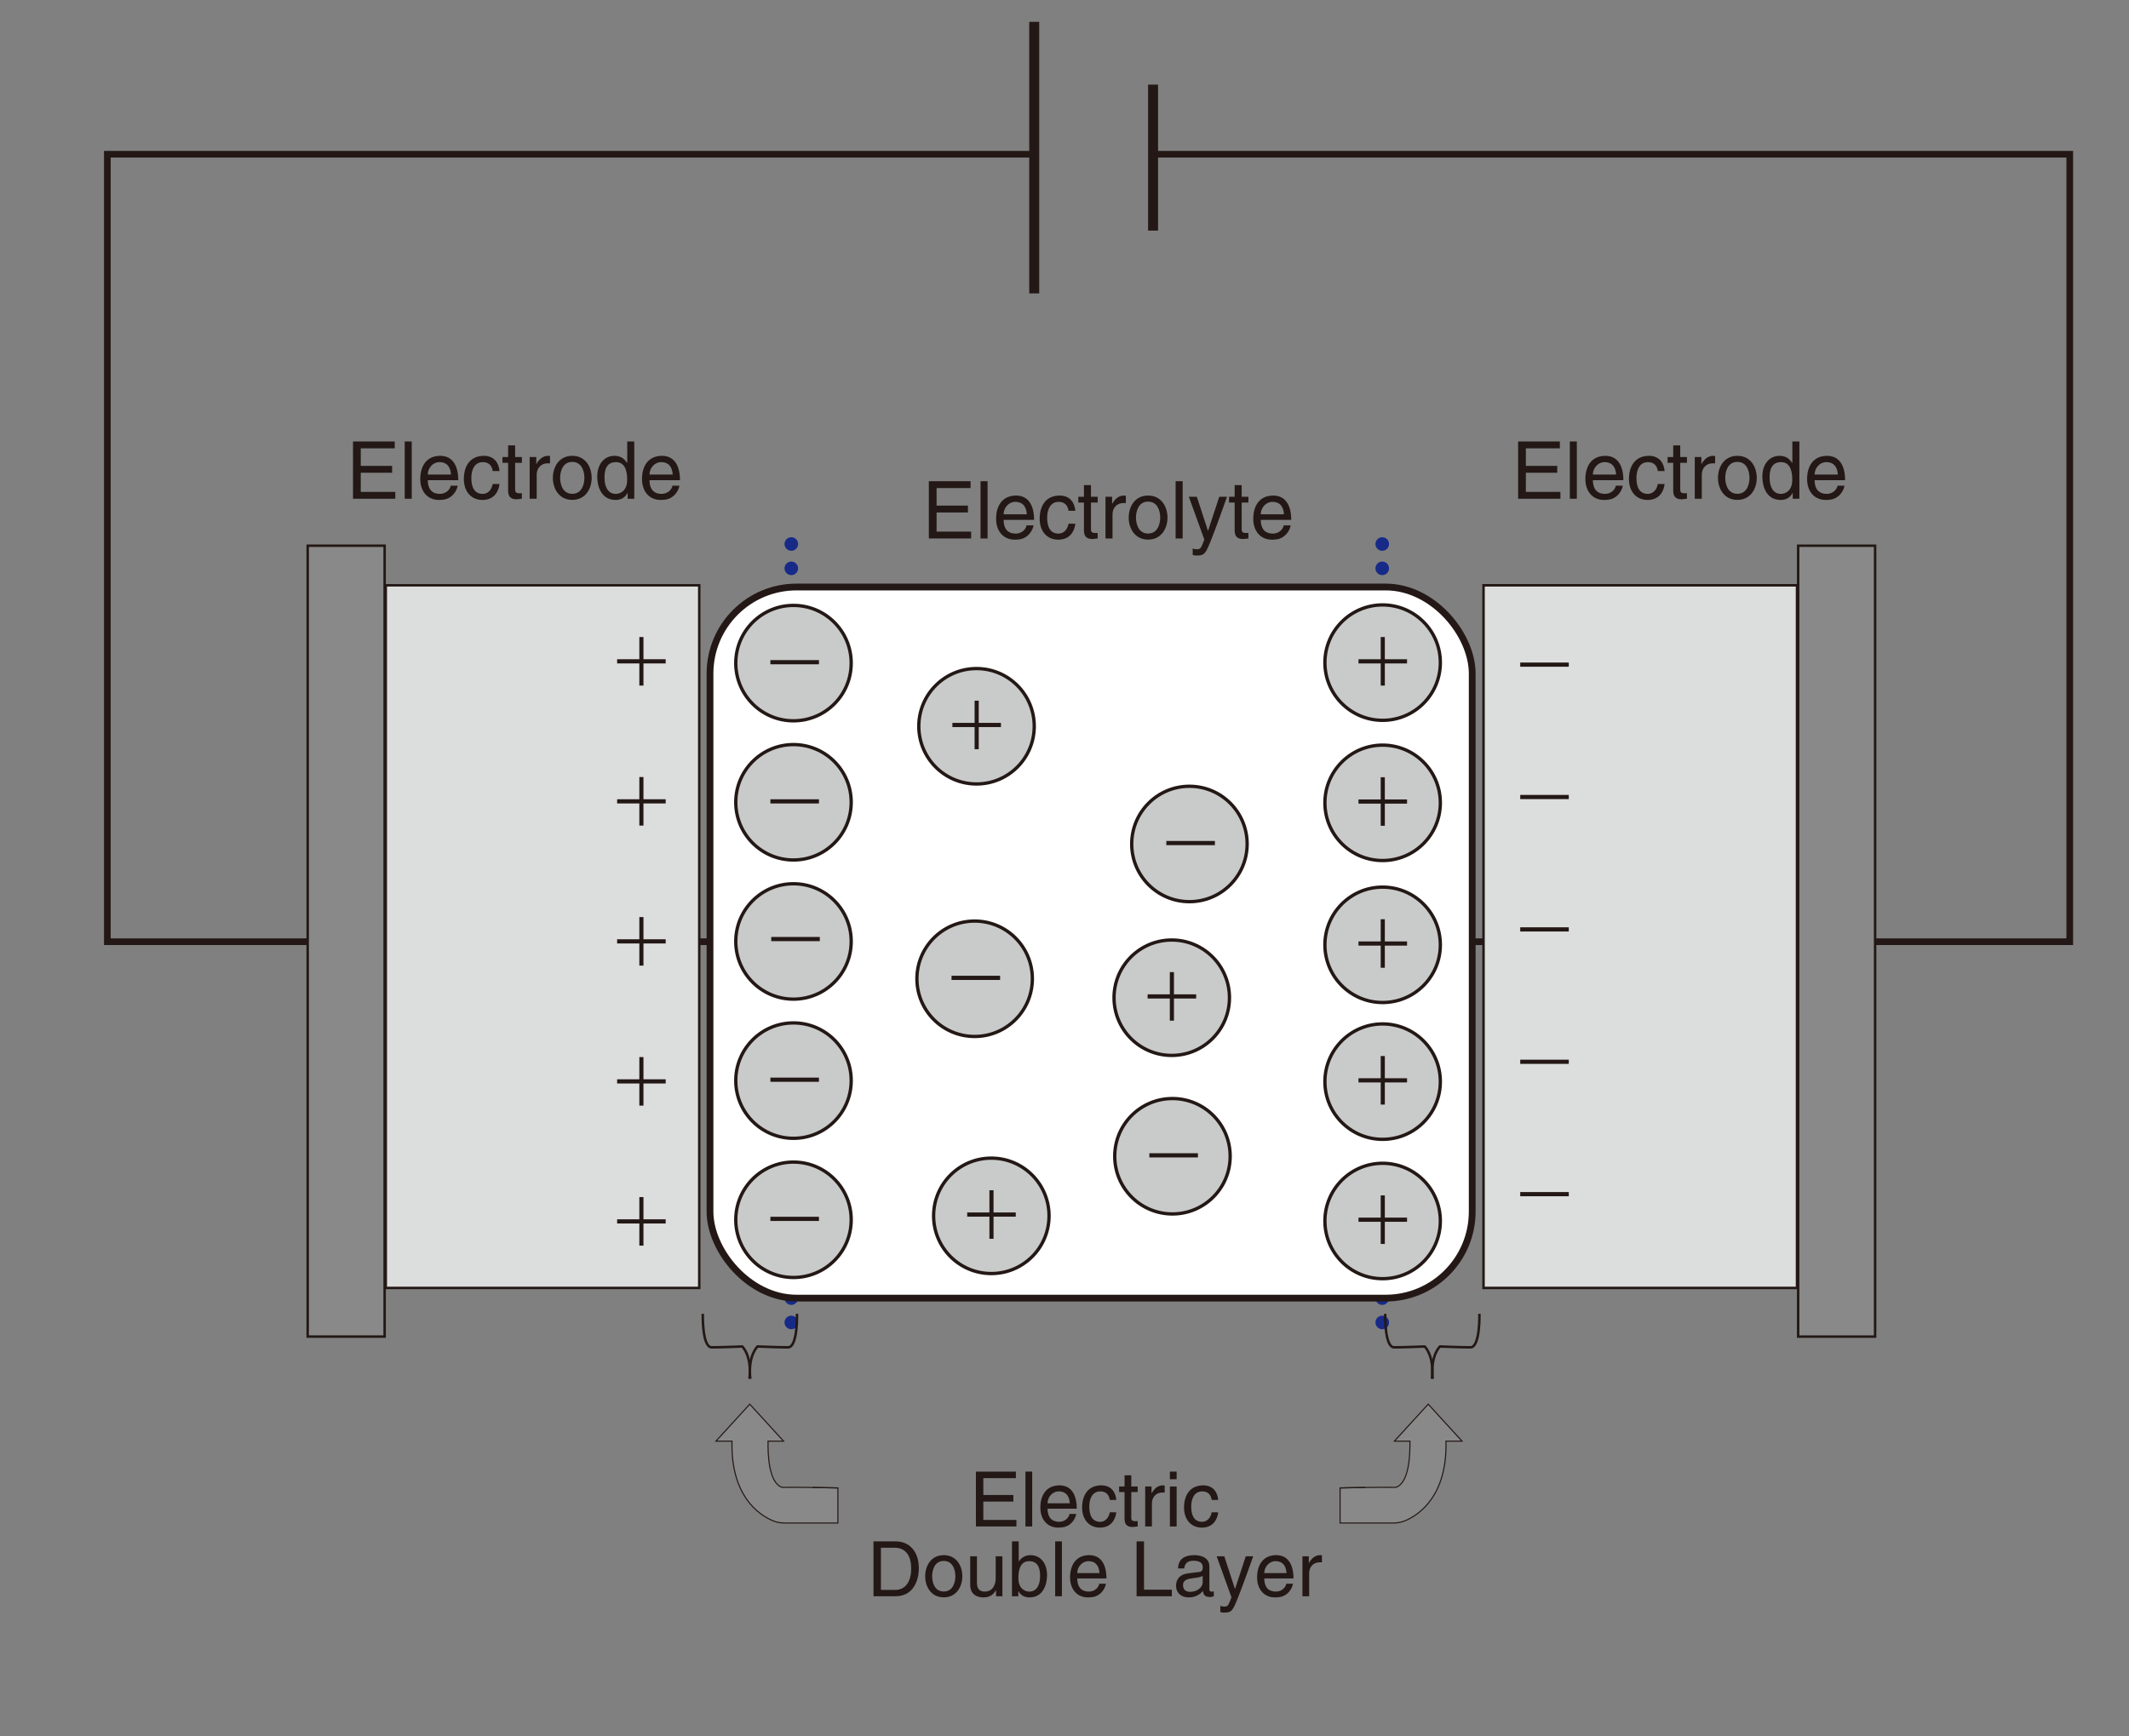 <?xml version="1.0" encoding="UTF-8"?>
<svg xmlns="http://www.w3.org/2000/svg" viewBox="0 0 640.413 522.405">
  <rect x="0" y="0" width="640.413" height="522.405" fill="#808080" stroke="none"/>
  <g id="uuid-5ceb07b1-d3f6-48d7-8b36-f30a5ad211f1" data-name="図">
    <polyline points="345.828 46.403 622.594 46.403 622.594 283.339 32.296 283.339 32.296 46.403 311.104 46.403" style="fill: none; stroke: #231815; stroke-miterlimit: 10; stroke-width: 2.003px;"/>
    <rect x="92.551" y="164.19" width="23.149" height="237.957" style="fill: #898989; stroke: #231815; stroke-miterlimit: 10; stroke-width: .739px;"/>
    <rect x="116.041" y="176.105" width="94.298" height="211.404" style="fill: #dcdddd; stroke: #231815; stroke-miterlimit: 10; stroke-width: .739px;"/>
    <rect x="540.892" y="164.19" width="23.149" height="237.957" transform="translate(1104.932 566.337) rotate(-180)" style="fill: #898989; stroke: #231815; stroke-miterlimit: 10; stroke-width: .739px;"/>
    <rect x="446.253" y="176.105" width="94.298" height="211.404" transform="translate(986.804 563.614) rotate(-180)" style="fill: #dcdddd; stroke: #231815; stroke-miterlimit: 10; stroke-width: .739px;"/>
    <path d="M200.238,198.349v1.26h-6.682v6.661h-1.24v-6.661h-6.681v-1.26h6.681v-6.682h1.24v6.682h6.682Z" style="fill: #231815;"/>
    <path d="M200.238,240.477v1.26h-6.682v6.661h-1.24v-6.661h-6.681v-1.26h6.681v-6.682h1.24v6.682h6.682Z" style="fill: #231815;"/>
    <path d="M200.238,282.605v1.26h-6.682v6.661h-1.24v-6.661h-6.681v-1.26h6.681v-6.682h1.24v6.682h6.682Z" style="fill: #231815;"/>
    <path d="M200.238,324.733v1.26h-6.682v6.661h-1.24v-6.661h-6.681v-1.26h6.681v-6.682h1.24v6.682h6.682Z" style="fill: #231815;"/>
    <path d="M200.238,366.86v1.261h-6.682v6.661h-1.24v-6.661h-6.681v-1.261h6.681v-6.682h1.24v6.682h6.682Z" style="fill: #231815;"/>
    <path d="M457.294,199.343h14.604v1.26h-14.604v-1.26Z" style="fill: #231815;"/>
    <path d="M457.294,239.172h14.604v1.26h-14.604v-1.26Z" style="fill: #231815;"/>
    <path d="M457.294,279.002h14.604v1.26h-14.604v-1.26Z" style="fill: #231815;"/>
    <path d="M457.294,318.832h14.604v1.26h-14.604v-1.26Z" style="fill: #231815;"/>
    <path d="M457.294,358.661h14.604v1.261h-14.604v-1.261Z" style="fill: #231815;"/>
    <g>
      <circle cx="238.027" cy="163.679" r="2.043" style="fill: #172a88;"/>
      <circle cx="238.027" cy="170.999" r="2.043" style="fill: #172a88;"/>
      <circle cx="238.027" cy="178.318" r="2.043" style="fill: #172a88;"/>
      <circle cx="238.027" cy="185.637" r="2.043" style="fill: #172a88;"/>
      <circle cx="238.027" cy="192.956" r="2.043" style="fill: #172a88;"/>
      <circle cx="238.027" cy="200.275" r="2.043" style="fill: #172a88;"/>
      <circle cx="238.027" cy="207.594" r="2.043" style="fill: #172a88;"/>
      <circle cx="238.027" cy="214.913" r="2.043" style="fill: #172a88;"/>
      <circle cx="238.027" cy="222.233" r="2.043" style="fill: #172a88;"/>
      <circle cx="238.027" cy="229.552" r="2.043" style="fill: #172a88;"/>
      <circle cx="238.027" cy="236.871" r="2.043" style="fill: #172a88;"/>
      <circle cx="238.027" cy="244.19" r="2.043" style="fill: #172a88;"/>
      <circle cx="238.027" cy="251.509" r="2.043" style="fill: #172a88;"/>
      <circle cx="238.027" cy="258.828" r="2.043" style="fill: #172a88;"/>
      <circle cx="238.027" cy="266.147" r="2.043" style="fill: #172a88;"/>
      <circle cx="238.027" cy="273.467" r="2.043" style="fill: #172a88;"/>
      <circle cx="238.027" cy="280.786" r="2.043" style="fill: #172a88;"/>
      <circle cx="238.027" cy="288.105" r="2.043" style="fill: #172a88;"/>
      <circle cx="238.027" cy="295.424" r="2.043" style="fill: #172a88;"/>
      <circle cx="238.027" cy="302.743" r="2.043" style="fill: #172a88;"/>
      <circle cx="238.027" cy="310.062" r="2.043" style="fill: #172a88;"/>
      <circle cx="238.027" cy="317.381" r="2.043" style="fill: #172a88;"/>
      <circle cx="238.027" cy="324.701" r="2.043" style="fill: #172a88;"/>
      <circle cx="238.027" cy="332.02" r="2.043" style="fill: #172a88;"/>
      <circle cx="238.027" cy="339.339" r="2.043" style="fill: #172a88;"/>
      <circle cx="238.027" cy="346.658" r="2.043" style="fill: #172a88;"/>
      <circle cx="238.027" cy="353.977" r="2.043" style="fill: #172a88;"/>
      <circle cx="238.027" cy="361.296" r="2.043" style="fill: #172a88;"/>
      <circle cx="238.027" cy="368.616" r="2.043" style="fill: #172a88;"/>
      <circle cx="238.027" cy="375.935" r="2.043" style="fill: #172a88;"/>
      <circle cx="238.027" cy="383.254" r="2.043" style="fill: #172a88;"/>
      <circle cx="238.027" cy="390.573" r="2.043" style="fill: #172a88;"/>
      <circle cx="238.027" cy="397.892" r="2.043" style="fill: #172a88;"/>
    </g>
    <g>
      <circle cx="415.785" cy="163.679" r="2.043" style="fill: #172a88;"/>
      <circle cx="415.785" cy="170.999" r="2.043" style="fill: #172a88;"/>
      <circle cx="415.785" cy="178.318" r="2.043" style="fill: #172a88;"/>
      <circle cx="415.785" cy="185.637" r="2.043" style="fill: #172a88;"/>
      <circle cx="415.785" cy="192.956" r="2.043" style="fill: #172a88;"/>
      <circle cx="415.785" cy="200.275" r="2.043" style="fill: #172a88;"/>
      <circle cx="415.785" cy="207.594" r="2.043" style="fill: #172a88;"/>
      <circle cx="415.785" cy="214.913" r="2.043" style="fill: #172a88;"/>
      <circle cx="415.785" cy="222.233" r="2.043" style="fill: #172a88;"/>
      <circle cx="415.785" cy="229.552" r="2.043" style="fill: #172a88;"/>
      <circle cx="415.785" cy="236.871" r="2.043" style="fill: #172a88;"/>
      <circle cx="415.785" cy="244.19" r="2.043" style="fill: #172a88;"/>
      <circle cx="415.785" cy="251.509" r="2.043" style="fill: #172a88;"/>
      <circle cx="415.785" cy="258.828" r="2.043" style="fill: #172a88;"/>
      <circle cx="415.785" cy="266.147" r="2.043" style="fill: #172a88;"/>
      <circle cx="415.785" cy="273.467" r="2.043" style="fill: #172a88;"/>
      <circle cx="415.785" cy="280.786" r="2.043" style="fill: #172a88;"/>
      <circle cx="415.785" cy="288.105" r="2.043" style="fill: #172a88;"/>
      <circle cx="415.785" cy="295.424" r="2.043" style="fill: #172a88;"/>
      <circle cx="415.785" cy="302.743" r="2.043" style="fill: #172a88;"/>
      <circle cx="415.785" cy="310.062" r="2.043" style="fill: #172a88;"/>
      <circle cx="415.785" cy="317.381" r="2.043" style="fill: #172a88;"/>
      <circle cx="415.785" cy="324.701" r="2.043" style="fill: #172a88;"/>
      <circle cx="415.785" cy="332.02" r="2.043" style="fill: #172a88;"/>
      <circle cx="415.785" cy="339.339" r="2.043" style="fill: #172a88;"/>
      <circle cx="415.785" cy="346.658" r="2.043" style="fill: #172a88;"/>
      <circle cx="415.785" cy="353.977" r="2.043" style="fill: #172a88;"/>
      <circle cx="415.785" cy="361.296" r="2.043" style="fill: #172a88;"/>
      <circle cx="415.785" cy="368.616" r="2.043" style="fill: #172a88;"/>
      <circle cx="415.785" cy="375.935" r="2.043" style="fill: #172a88;"/>
      <circle cx="415.785" cy="383.254" r="2.043" style="fill: #172a88;"/>
      <circle cx="415.785" cy="390.573" r="2.043" style="fill: #172a88;"/>
      <circle cx="415.785" cy="397.892" r="2.043" style="fill: #172a88;"/>
    </g>
    <rect x="213.572" y="176.616" width="229.277" height="213.957" rx="26.043" ry="26.043" style="fill: #fff; stroke: #231815; stroke-miterlimit: 10; stroke-width: 2.038px;"/>
    <circle cx="293.743" cy="218.516" r="17.362" style="fill: #c9caca; stroke: #231815; stroke-miterlimit: 10;"/>
    <path d="M301.089,217.498v1.26h-6.682v6.661h-1.24v-6.661h-6.681v-1.26h6.681v-6.682h1.24v6.682h6.682Z" style="fill: #231815;"/>
    <circle cx="415.9" cy="199.369" r="17.362" style="fill: #c9caca; stroke: #231815; stroke-miterlimit: 10;"/>
    <path d="M423.245,198.351v1.26h-6.682v6.661h-1.24v-6.661h-6.681v-1.26h6.681v-6.682h1.24v6.682h6.682Z" style="fill: #231815;"/>
    <circle cx="415.9" cy="241.552" r="17.362" style="fill: #c9caca; stroke: #231815; stroke-miterlimit: 10;"/>
    <path d="M423.245,240.534v1.26h-6.682v6.661h-1.24v-6.661h-6.681v-1.26h6.681v-6.682h1.24v6.682h6.682Z" style="fill: #231815;"/>
    <circle cx="415.9" cy="284.274" r="17.362" style="fill: #c9caca; stroke: #231815; stroke-miterlimit: 10;"/>
    <path d="M423.245,283.256v1.26h-6.682v6.661h-1.24v-6.661h-6.681v-1.26h6.681v-6.682h1.24v6.682h6.682Z" style="fill: #231815;"/>
    <circle cx="415.9" cy="325.437" r="17.362" style="fill: #c9caca; stroke: #231815; stroke-miterlimit: 10;"/>
    <path d="M423.245,324.418v1.261h-6.682v6.661h-1.24v-6.661h-6.681v-1.261h6.681v-6.682h1.24v6.682h6.682Z" style="fill: #231815;"/>
    <circle cx="415.9" cy="367.365" r="17.362" style="fill: #c9caca; stroke: #231815; stroke-miterlimit: 10;"/>
    <path d="M423.245,366.348v1.26h-6.682v6.661h-1.24v-6.661h-6.681v-1.26h6.681v-6.682h1.24v6.682h6.682Z" style="fill: #231815;"/>
    <circle cx="238.685" cy="199.515" r="17.362" style="fill: #c9caca; stroke: #231815; stroke-miterlimit: 10;"/>
    <path d="M231.738,198.611h14.604v1.26h-14.604v-1.26Z" style="fill: #231815;"/>
    <circle cx="238.685" cy="241.387" r="17.362" style="fill: #c9caca; stroke: #231815; stroke-miterlimit: 10;"/>
    <path d="M231.738,240.483h14.604v1.26h-14.604v-1.26Z" style="fill: #231815;"/>
    <circle cx="238.685" cy="283.26" r="17.362" style="fill: #c9caca; stroke: #231815; stroke-miterlimit: 10;"/>
    <path d="M231.996,281.91h14.604v1.26h-14.604v-1.26Z" style="fill: #231815;"/>
    <circle cx="238.685" cy="325.132" r="17.362" style="fill: #c9caca; stroke: #231815; stroke-miterlimit: 10;"/>
    <path d="M231.738,324.228h14.604v1.261h-14.604v-1.261Z" style="fill: #231815;"/>
    <circle cx="238.685" cy="367.004" r="17.362" style="fill: #c9caca; stroke: #231815; stroke-miterlimit: 10;"/>
    <path d="M231.738,366.1h14.604v1.26h-14.604v-1.26Z" style="fill: #231815;"/>
    <circle cx="352.466" cy="300.19" r="17.362" style="fill: #c9caca; stroke: #231815; stroke-miterlimit: 10;"/>
    <path d="M359.812,299.172v1.26h-6.682v6.661h-1.24v-6.661h-6.681v-1.26h6.681v-6.682h1.24v6.682h6.682Z" style="fill: #231815;"/>
    <circle cx="298.196" cy="365.817" r="17.362" style="fill: #c9caca; stroke: #231815; stroke-miterlimit: 10;"/>
    <path d="M305.543,364.799v1.261h-6.682v6.661h-1.24v-6.661h-6.681v-1.261h6.681v-6.682h1.24v6.682h6.682Z" style="fill: #231815;"/>
    <circle cx="352.679" cy="347.888" r="17.362" style="fill: #c9caca; stroke: #231815; stroke-miterlimit: 10;"/>
    <path d="M345.733,346.984h14.604v1.261h-14.604v-1.261Z" style="fill: #231815;"/>
    <circle cx="293.177" cy="294.488" r="17.362" style="fill: #c9caca; stroke: #231815; stroke-miterlimit: 10;"/>
    <path d="M286.231,293.583h14.604v1.26h-14.604v-1.26Z" style="fill: #231815;"/>
    <circle cx="357.786" cy="253.931" r="17.362" style="fill: #c9caca; stroke: #231815; stroke-miterlimit: 10;"/>
    <path d="M350.839,253.026h14.604v1.26h-14.604v-1.26Z" style="fill: #231815;"/>
    <g>
      <path d="M211.402,395.296s-.255,10.085,2.681,10.085,9.191-.255,9.191-.255c0,0,2.936,2.681,2.17,9.702" style="fill: none; stroke: #231815; stroke-miterlimit: 10; stroke-width: .75px;"/>
      <path d="M239.737,395.296s.255,10.085-2.681,10.085-9.191-.255-9.191-.255c0,0-2.936,2.681-2.17,9.702" style="fill: none; stroke: #231815; stroke-miterlimit: 10; stroke-width: .75px;"/>
    </g>
    <g>
      <path d="M416.679,395.296s-.255,10.085,2.681,10.085,9.191-.255,9.191-.255c0,0,2.936,2.681,2.17,9.702" style="fill: none; stroke: #231815; stroke-miterlimit: 10; stroke-width: .75px;"/>
      <path d="M445.013,395.296s.255,10.085-2.681,10.085-9.191-.255-9.191-.255c0,0-2.936,2.681-2.17,9.702" style="fill: none; stroke: #231815; stroke-miterlimit: 10; stroke-width: .75px;"/>
    </g>
    <path d="M235.275,447.509c-4.076-1.27-4.322-10.144-4.24-13.9h4.665l-10.17-11.128-10.17,11.128h4.828c-.401,16.462,8.062,22.121,12.16,23.891,1.136,.491,2.358,.732,3.595,.732h16.097v-10.553s-11.66-.255-16.766-.17Z" style="fill: #898989; stroke: #231815; stroke-miterlimit: 10; stroke-width: .33px;"/>
    <path d="M231.032,433.724c0-.039,.002-.077,.002-.114" style="fill: #898989; stroke: #231815; stroke-miterlimit: 10; stroke-width: .33px;"/>
    <path d="M252.04,447.679s-3.555-.078-7.598-.133" style="fill: #898989; stroke: #231815; stroke-miterlimit: 10; stroke-width: .33px;"/>
    <path d="M419.87,447.509c4.076-1.27,4.322-10.144,4.24-13.9h-4.665s10.17-11.128,10.17-11.128l10.17,11.128h-4.828c.401,16.462-8.062,22.121-12.16,23.891-1.136,.491-2.358,.732-3.595,.732h-16.097v-10.553s11.66-.255,16.766-.17Z" style="fill: #898989; stroke: #231815; stroke-miterlimit: 10; stroke-width: .33px;"/>
    <path d="M424.112,433.724c0-.039-.002-.077-.002-.114" style="fill: #898989; stroke: #231815; stroke-miterlimit: 10; stroke-width: .33px;"/>
    <path d="M403.104,447.679s3.555-.078,7.598-.133" style="fill: #898989; stroke: #231815; stroke-miterlimit: 10; stroke-width: .33px;"/>
    <line x1="311.104" y1="6.573" x2="311.104" y2="88.275" style="fill: none; stroke: #231815; stroke-miterlimit: 10; stroke-width: 3px;"/>
    <line x1="346.849" y1="25.467" x2="346.849" y2="69.381" style="fill: none; stroke: #231815; stroke-miterlimit: 10; stroke-width: 3px;"/>
  </g>
  <g id="uuid-54b960d4-ac47-4aab-a8be-38cbfdbeba5f" data-name="レイヤー 3">
    <g>
      <path d="M118.911,150.061h-12.721v-17.233h12.553v2.064h-10.225v5.281h9.433v2.064h-9.433v5.761h10.393v2.064Z" style="fill: #231815;"/>
      <path d="M123.854,150.061h-2.112v-17.233h2.112v17.233Z" style="fill: #231815;"/>
      <path d="M137.678,146.124c-.072,.6-.648,2.376-2.232,3.433-.576,.384-1.392,.864-3.408,.864-3.528,0-5.617-2.664-5.617-6.289,0-3.888,1.872-6.984,6.024-6.984,3.625,0,5.401,2.88,5.401,7.321h-9.169c0,2.616,1.224,4.128,3.648,4.128,1.992,0,3.168-1.536,3.24-2.472h2.112Zm-2.017-3.336c-.12-1.944-.936-3.745-3.504-3.745-1.944,0-3.48,1.8-3.48,3.745h6.984Z" style="fill: #231815;"/>
      <path d="M148.214,141.732c-.264-1.68-1.2-2.688-2.976-2.688-2.616,0-3.457,2.497-3.457,4.729,0,2.16,.528,4.824,3.433,4.824,1.416,0,2.64-1.056,3-2.976h2.041c-.216,1.992-1.44,4.8-5.113,4.8-3.528,0-5.616-2.664-5.616-6.289,0-3.888,1.872-6.984,6.024-6.984,3.288,0,4.536,2.4,4.705,4.584h-2.041Z" style="fill: #231815;"/>
      <path d="M154.958,139.26v8.161c0,.984,.84,.984,1.272,.984h.744v1.656c-.768,.072-1.368,.168-1.584,.168-2.088,0-2.544-1.176-2.544-2.688v-8.281h-1.704v-1.752h1.704v-3.504h2.112v3.504h2.016v1.752h-2.016Z" style="fill: #231815;"/>
      <path d="M161.438,150.061h-2.112v-12.553h1.992v2.088h.048c.84-1.464,1.944-2.448,3.528-2.448,.264,0,.384,.024,.552,.072v2.185h-.792c-1.968,0-3.216,1.536-3.216,3.36v7.296Z" style="fill: #231815;"/>
      <path d="M172.141,137.148c4.009,0,5.833,3.384,5.833,6.625s-1.824,6.625-5.833,6.625-5.833-3.384-5.833-6.625,1.824-6.625,5.833-6.625Zm0,11.425c3.024,0,3.648-3.12,3.648-4.8s-.624-4.8-3.648-4.8-3.648,3.12-3.648,4.8,.624,4.8,3.648,4.8Z" style="fill: #231815;"/>
      <path d="M190.79,150.061h-1.992v-1.728h-.048c-.912,1.704-2.353,2.088-3.577,2.088-4.272,0-5.521-4.008-5.521-7.008,0-3.528,1.896-6.265,5.233-6.265,2.28,0,3.24,1.416,3.744,2.136h.048v-6.457h2.112v17.233Zm-5.568-1.464c1.344,0,3.432-.888,3.432-4.224,0-2.04-.336-5.329-3.384-5.329-3.264,0-3.432,3.096-3.432,4.705,0,2.76,1.08,4.848,3.384,4.848Z" style="fill: #231815;"/>
      <path d="M204.374,146.124c-.072,.6-.648,2.376-2.232,3.433-.576,.384-1.392,.864-3.408,.864-3.528,0-5.617-2.664-5.617-6.289,0-3.888,1.872-6.984,6.024-6.984,3.625,0,5.401,2.88,5.401,7.321h-9.169c0,2.616,1.224,4.128,3.648,4.128,1.992,0,3.168-1.536,3.24-2.472h2.112Zm-2.017-3.336c-.12-1.944-.936-3.745-3.504-3.745-1.944,0-3.48,1.8-3.48,3.745h6.984Z" style="fill: #231815;"/>
    </g>
    <g>
      <path d="M469.379,150.061h-12.722v-17.233h12.554v2.064h-10.225v5.281h9.433v2.064h-9.433v5.761h10.393v2.064Z" style="fill: #231815;"/>
      <path d="M474.321,150.061h-2.112v-17.233h2.112v17.233Z" style="fill: #231815;"/>
      <path d="M488.147,146.124c-.072,.6-.648,2.376-2.232,3.433-.576,.384-1.393,.864-3.408,.864-3.528,0-5.617-2.664-5.617-6.289,0-3.888,1.872-6.984,6.024-6.984,3.625,0,5.401,2.88,5.401,7.321h-9.169c0,2.616,1.224,4.128,3.648,4.128,1.992,0,3.168-1.536,3.24-2.472h2.112Zm-2.017-3.336c-.12-1.944-.937-3.745-3.504-3.745-1.944,0-3.48,1.8-3.48,3.745h6.984Z" style="fill: #231815;"/>
      <path d="M498.682,141.732c-.264-1.68-1.2-2.688-2.976-2.688-2.616,0-3.457,2.497-3.457,4.729,0,2.16,.528,4.824,3.433,4.824,1.416,0,2.641-1.056,3-2.976h2.041c-.217,1.992-1.44,4.8-5.113,4.8-3.528,0-5.616-2.664-5.616-6.289,0-3.888,1.872-6.984,6.024-6.984,3.288,0,4.536,2.4,4.705,4.584h-2.041Z" style="fill: #231815;"/>
      <path d="M505.426,139.26v8.161c0,.984,.84,.984,1.271,.984h.744v1.656c-.768,.072-1.368,.168-1.584,.168-2.088,0-2.544-1.176-2.544-2.688v-8.281h-1.704v-1.752h1.704v-3.504h2.112v3.504h2.016v1.752h-2.016Z" style="fill: #231815;"/>
      <path d="M511.905,150.061h-2.112v-12.553h1.992v2.088h.048c.841-1.464,1.944-2.448,3.528-2.448,.265,0,.385,.024,.553,.072v2.185h-.792c-1.969,0-3.217,1.536-3.217,3.36v7.296Z" style="fill: #231815;"/>
      <path d="M522.609,137.148c4.009,0,5.832,3.384,5.832,6.625s-1.823,6.625-5.832,6.625-5.833-3.384-5.833-6.625,1.824-6.625,5.833-6.625Zm0,11.425c3.024,0,3.648-3.12,3.648-4.8s-.624-4.8-3.648-4.8-3.648,3.12-3.648,4.8,.624,4.8,3.648,4.8Z" style="fill: #231815;"/>
      <path d="M541.258,150.061h-1.992v-1.728h-.048c-.912,1.704-2.353,2.088-3.576,2.088-4.272,0-5.521-4.008-5.521-7.008,0-3.528,1.896-6.265,5.232-6.265,2.28,0,3.24,1.416,3.744,2.136h.048v-6.457h2.112v17.233Zm-5.568-1.464c1.344,0,3.433-.888,3.433-4.224,0-2.04-.336-5.329-3.385-5.329-3.264,0-3.432,3.096-3.432,4.705,0,2.76,1.08,4.848,3.384,4.848Z" style="fill: #231815;"/>
      <path d="M554.842,146.124c-.072,.6-.648,2.376-2.232,3.433-.576,.384-1.392,.864-3.408,.864-3.528,0-5.616-2.664-5.616-6.289,0-3.888,1.872-6.984,6.024-6.984,3.624,0,5.4,2.88,5.4,7.321h-9.169c0,2.616,1.225,4.128,3.648,4.128,1.992,0,3.168-1.536,3.24-2.472h2.112Zm-2.017-3.336c-.119-1.944-.936-3.745-3.504-3.745-1.944,0-3.48,1.8-3.48,3.745h6.984Z" style="fill: #231815;"/>
    </g>
    <g>
      <path d="M305.747,459.277h-12.188v-16.511h12.026v1.978h-9.796v5.06h9.037v1.978h-9.037v5.519h9.957v1.978Z" style="fill: #231815;"/>
      <path d="M310.487,459.277h-2.023v-16.511h2.023v16.511Z" style="fill: #231815;"/>
      <path d="M323.733,455.505c-.069,.575-.621,2.276-2.139,3.289-.552,.367-1.334,.827-3.266,.827-3.38,0-5.381-2.553-5.381-6.024,0-3.726,1.794-6.691,5.772-6.691,3.472,0,5.174,2.759,5.174,7.014h-8.784c0,2.506,1.173,3.955,3.495,3.955,1.908,0,3.035-1.472,3.104-2.369h2.023Zm-1.932-3.196c-.115-1.862-.896-3.587-3.357-3.587-1.862,0-3.334,1.725-3.334,3.587h6.691Z" style="fill: #231815;"/>
      <path d="M333.83,451.297c-.253-1.609-1.149-2.575-2.851-2.575-2.507,0-3.312,2.392-3.312,4.53,0,2.069,.506,4.622,3.288,4.622,1.356,0,2.529-1.012,2.874-2.852h1.955c-.207,1.908-1.38,4.599-4.898,4.599-3.38,0-5.381-2.553-5.381-6.024,0-3.726,1.794-6.691,5.772-6.691,3.15,0,4.346,2.299,4.507,4.392h-1.955Z" style="fill: #231815;"/>
      <path d="M340.295,448.929v7.818c0,.942,.805,.942,1.219,.942h.713v1.587c-.736,.069-1.312,.161-1.519,.161-2,0-2.438-1.127-2.438-2.575v-7.934h-1.632v-1.679h1.632v-3.357h2.024v3.357h1.932v1.679h-1.932Z" style="fill: #231815;"/>
      <path d="M346.504,459.277h-2.023v-12.026h1.908v2.001h.047c.805-1.403,1.862-2.346,3.38-2.346,.253,0,.368,.022,.529,.068v2.093h-.759c-1.886,0-3.082,1.472-3.082,3.22v6.99Z" style="fill: #231815;"/>
      <path d="M351.91,445.066v-2.3h2.023v2.3h-2.023Zm2.023,14.211h-2.023v-12.026h2.023v12.026Z" style="fill: #231815;"/>
      <path d="M364.488,451.297c-.253-1.609-1.149-2.575-2.851-2.575-2.507,0-3.312,2.392-3.312,4.53,0,2.069,.506,4.622,3.288,4.622,1.356,0,2.529-1.012,2.874-2.852h1.955c-.207,1.908-1.38,4.599-4.898,4.599-3.38,0-5.381-2.553-5.381-6.024,0-3.726,1.794-6.691,5.772-6.691,3.15,0,4.346,2.299,4.507,4.392h-1.955Z" style="fill: #231815;"/>
      <path d="M262.751,463.766h6.691c4.3,0,6.944,3.266,6.944,8.025,0,3.702-1.609,8.485-7.037,8.485h-6.599v-16.511Zm2.23,14.603h4.323c2.897,0,4.783-2.277,4.783-6.439s-1.909-6.254-4.944-6.254h-4.162v12.693Z" style="fill: #231815;"/>
      <path d="M283.886,467.906c3.84,0,5.588,3.242,5.588,6.347s-1.748,6.347-5.588,6.347-5.588-3.242-5.588-6.347,1.748-6.347,5.588-6.347Zm0,10.945c2.897,0,3.495-2.989,3.495-4.599s-.598-4.6-3.495-4.6-3.495,2.989-3.495,4.6,.598,4.599,3.495,4.599Z" style="fill: #231815;"/>
      <path d="M299.618,480.277v-1.748l-.046-.046c-.851,1.403-1.886,2.139-3.817,2.139-1.771,0-3.909-.851-3.909-3.725v-8.646h2.024v7.979c0,1.978,1.012,2.645,2.322,2.645,2.552,0,3.312-2.254,3.312-4.002v-6.622h2.023v12.026h-1.909Z" style="fill: #231815;"/>
      <path d="M304.403,480.277v-16.511h2.024v6.002h.046c.874-1.265,2.07-1.84,3.472-1.862,3.196,0,5.014,2.621,5.014,6.002,0,2.874-1.196,6.714-5.289,6.714-2.047,0-2.898-1.173-3.312-1.84h-.046v1.495h-1.909Zm5.175-10.555c-2.921,0-3.243,3.15-3.243,5.104,0,3.196,2,4.048,3.289,4.048,2.207,0,3.242-2.001,3.242-4.646,0-1.54-.161-4.507-3.288-4.507Z" style="fill: #231815;"/>
      <path d="M319.423,480.277h-2.023v-16.511h2.023v16.511Z" style="fill: #231815;"/>
      <path d="M332.668,476.505c-.068,.575-.62,2.276-2.139,3.289-.552,.367-1.333,.827-3.265,.827-3.381,0-5.381-2.553-5.381-6.024,0-3.726,1.794-6.691,5.771-6.691,3.473,0,5.174,2.759,5.174,7.014h-8.784c0,2.506,1.173,3.955,3.495,3.955,1.909,0,3.036-1.472,3.104-2.369h2.023Zm-1.932-3.196c-.114-1.862-.896-3.587-3.356-3.587-1.863,0-3.335,1.725-3.335,3.587h6.691Z" style="fill: #231815;"/>
      <path d="M344.124,478.299h8.37v1.978h-10.601v-16.511h2.23v14.533Z" style="fill: #231815;"/>
      <path d="M354.359,471.907c.092-2.874,2-4.001,4.967-4.001,.966,0,4.461,.275,4.461,3.357v6.921c0,.506,.253,.713,.667,.713,.184,0,.437-.046,.667-.092v1.472c-.345,.092-.644,.229-1.104,.229-1.794,0-2.07-.919-2.139-1.839-.782,.851-2.001,1.954-4.347,1.954-2.207,0-3.771-1.402-3.771-3.472,0-1.012,.299-3.357,3.656-3.771l3.334-.414c.482-.046,1.058-.229,1.058-1.426,0-1.265-.92-1.954-2.828-1.954-2.3,0-2.622,1.402-2.76,2.322h-1.862Zm7.404,2.23c-.322,.253-.828,.437-3.334,.759-.989,.138-2.576,.437-2.576,1.955,0,1.311,.667,2.092,2.185,2.092,1.886,0,3.726-1.219,3.726-2.828v-1.978Z" style="fill: #231815;"/>
      <path d="M374.735,468.25h2.23c-1.402,3.932-2.782,7.864-4.322,11.797-1.909,4.874-2.116,5.15-4.714,5.15-.3,0-.529-.092-.852-.184v-1.84c.253,.092,.667,.207,1.219,.207,1.058,0,1.173-.299,2.139-2.782l-4.461-12.349h2.3l3.196,9.796h.046l3.219-9.796Z" style="fill: #231815;"/>
      <path d="M388.926,476.505c-.068,.575-.62,2.276-2.139,3.289-.552,.367-1.333,.827-3.265,.827-3.381,0-5.381-2.553-5.381-6.024,0-3.726,1.794-6.691,5.771-6.691,3.473,0,5.174,2.759,5.174,7.014h-8.784c0,2.506,1.173,3.955,3.495,3.955,1.909,0,3.036-1.472,3.104-2.369h2.023Zm-1.932-3.196c-.114-1.862-.896-3.587-3.356-3.587-1.863,0-3.335,1.725-3.335,3.587h6.691Z" style="fill: #231815;"/>
      <path d="M393.804,480.277h-2.023v-12.026h1.909v2.001h.046c.805-1.403,1.862-2.346,3.38-2.346,.253,0,.368,.022,.529,.068v2.093h-.759c-1.886,0-3.082,1.472-3.082,3.22v6.99Z" style="fill: #231815;"/>
    </g>
    <g>
      <path d="M292.122,162.014h-12.721v-17.233h12.553v2.064h-10.225v5.281h9.433v2.064h-9.433v5.761h10.393v2.064Z" style="fill: #231815;"/>
      <path d="M297.065,162.014h-2.112v-17.233h2.112v17.233Z" style="fill: #231815;"/>
      <path d="M310.89,158.077c-.072,.6-.648,2.376-2.232,3.433-.576,.384-1.392,.864-3.408,.864-3.528,0-5.617-2.664-5.617-6.289,0-3.888,1.872-6.984,6.024-6.984,3.625,0,5.401,2.88,5.401,7.321h-9.169c0,2.616,1.224,4.128,3.648,4.128,1.992,0,3.168-1.536,3.24-2.472h2.112Zm-2.017-3.336c-.12-1.944-.936-3.745-3.504-3.745-1.944,0-3.48,1.8-3.48,3.745h6.984Z" style="fill: #231815;"/>
      <path d="M321.425,153.685c-.264-1.68-1.2-2.688-2.976-2.688-2.616,0-3.457,2.497-3.457,4.729,0,2.16,.528,4.824,3.433,4.824,1.416,0,2.641-1.056,3-2.976h2.041c-.217,1.992-1.44,4.8-5.113,4.8-3.528,0-5.616-2.664-5.616-6.289,0-3.888,1.872-6.984,6.024-6.984,3.288,0,4.536,2.4,4.705,4.584h-2.041Z" style="fill: #231815;"/>
      <path d="M328.169,151.213v8.161c0,.984,.84,.984,1.271,.984h.744v1.656c-.768,.072-1.368,.168-1.584,.168-2.088,0-2.544-1.176-2.544-2.688v-8.281h-1.704v-1.752h1.704v-3.504h2.112v3.504h2.016v1.752h-2.016Z" style="fill: #231815;"/>
      <path d="M334.649,162.014h-2.112v-12.553h1.992v2.088h.048c.841-1.464,1.944-2.448,3.528-2.448,.265,0,.385,.024,.553,.072v2.185h-.792c-1.969,0-3.217,1.536-3.217,3.36v7.296Z" style="fill: #231815;"/>
      <path d="M345.353,149.101c4.009,0,5.833,3.384,5.833,6.625s-1.824,6.625-5.833,6.625-5.833-3.384-5.833-6.625,1.824-6.625,5.833-6.625Zm0,11.425c3.024,0,3.648-3.12,3.648-4.8s-.624-4.8-3.648-4.8-3.648,3.12-3.648,4.8,.624,4.8,3.648,4.8Z" style="fill: #231815;"/>
      <path d="M355.745,162.014h-2.112v-17.233h2.112v17.233Z" style="fill: #231815;"/>
      <path d="M366.762,149.461h2.328c-1.465,4.104-2.904,8.209-4.513,12.313-1.992,5.089-2.208,5.376-4.92,5.376-.312,0-.553-.096-.889-.192v-1.92c.264,.096,.696,.216,1.272,.216,1.104,0,1.224-.312,2.232-2.904l-4.657-12.889h2.4l3.337,10.225h.048l3.36-10.225Z" style="fill: #231815;"/>
      <path d="M373.505,151.213v8.161c0,.984,.84,.984,1.272,.984h.744v1.656c-.769,.072-1.368,.168-1.585,.168-2.088,0-2.544-1.176-2.544-2.688v-8.281h-1.704v-1.752h1.704v-3.504h2.112v3.504h2.017v1.752h-2.017Z" style="fill: #231815;"/>
      <path d="M388.241,158.077c-.071,.6-.647,2.376-2.232,3.433-.575,.384-1.392,.864-3.408,.864-3.528,0-5.616-2.664-5.616-6.289,0-3.888,1.872-6.984,6.024-6.984,3.625,0,5.4,2.88,5.4,7.321h-9.169c0,2.616,1.225,4.128,3.648,4.128,1.992,0,3.169-1.536,3.24-2.472h2.112Zm-2.016-3.336c-.12-1.944-.937-3.745-3.505-3.745-1.944,0-3.48,1.8-3.48,3.745h6.985Z" style="fill: #231815;"/>
    </g>
  </g>
</svg>